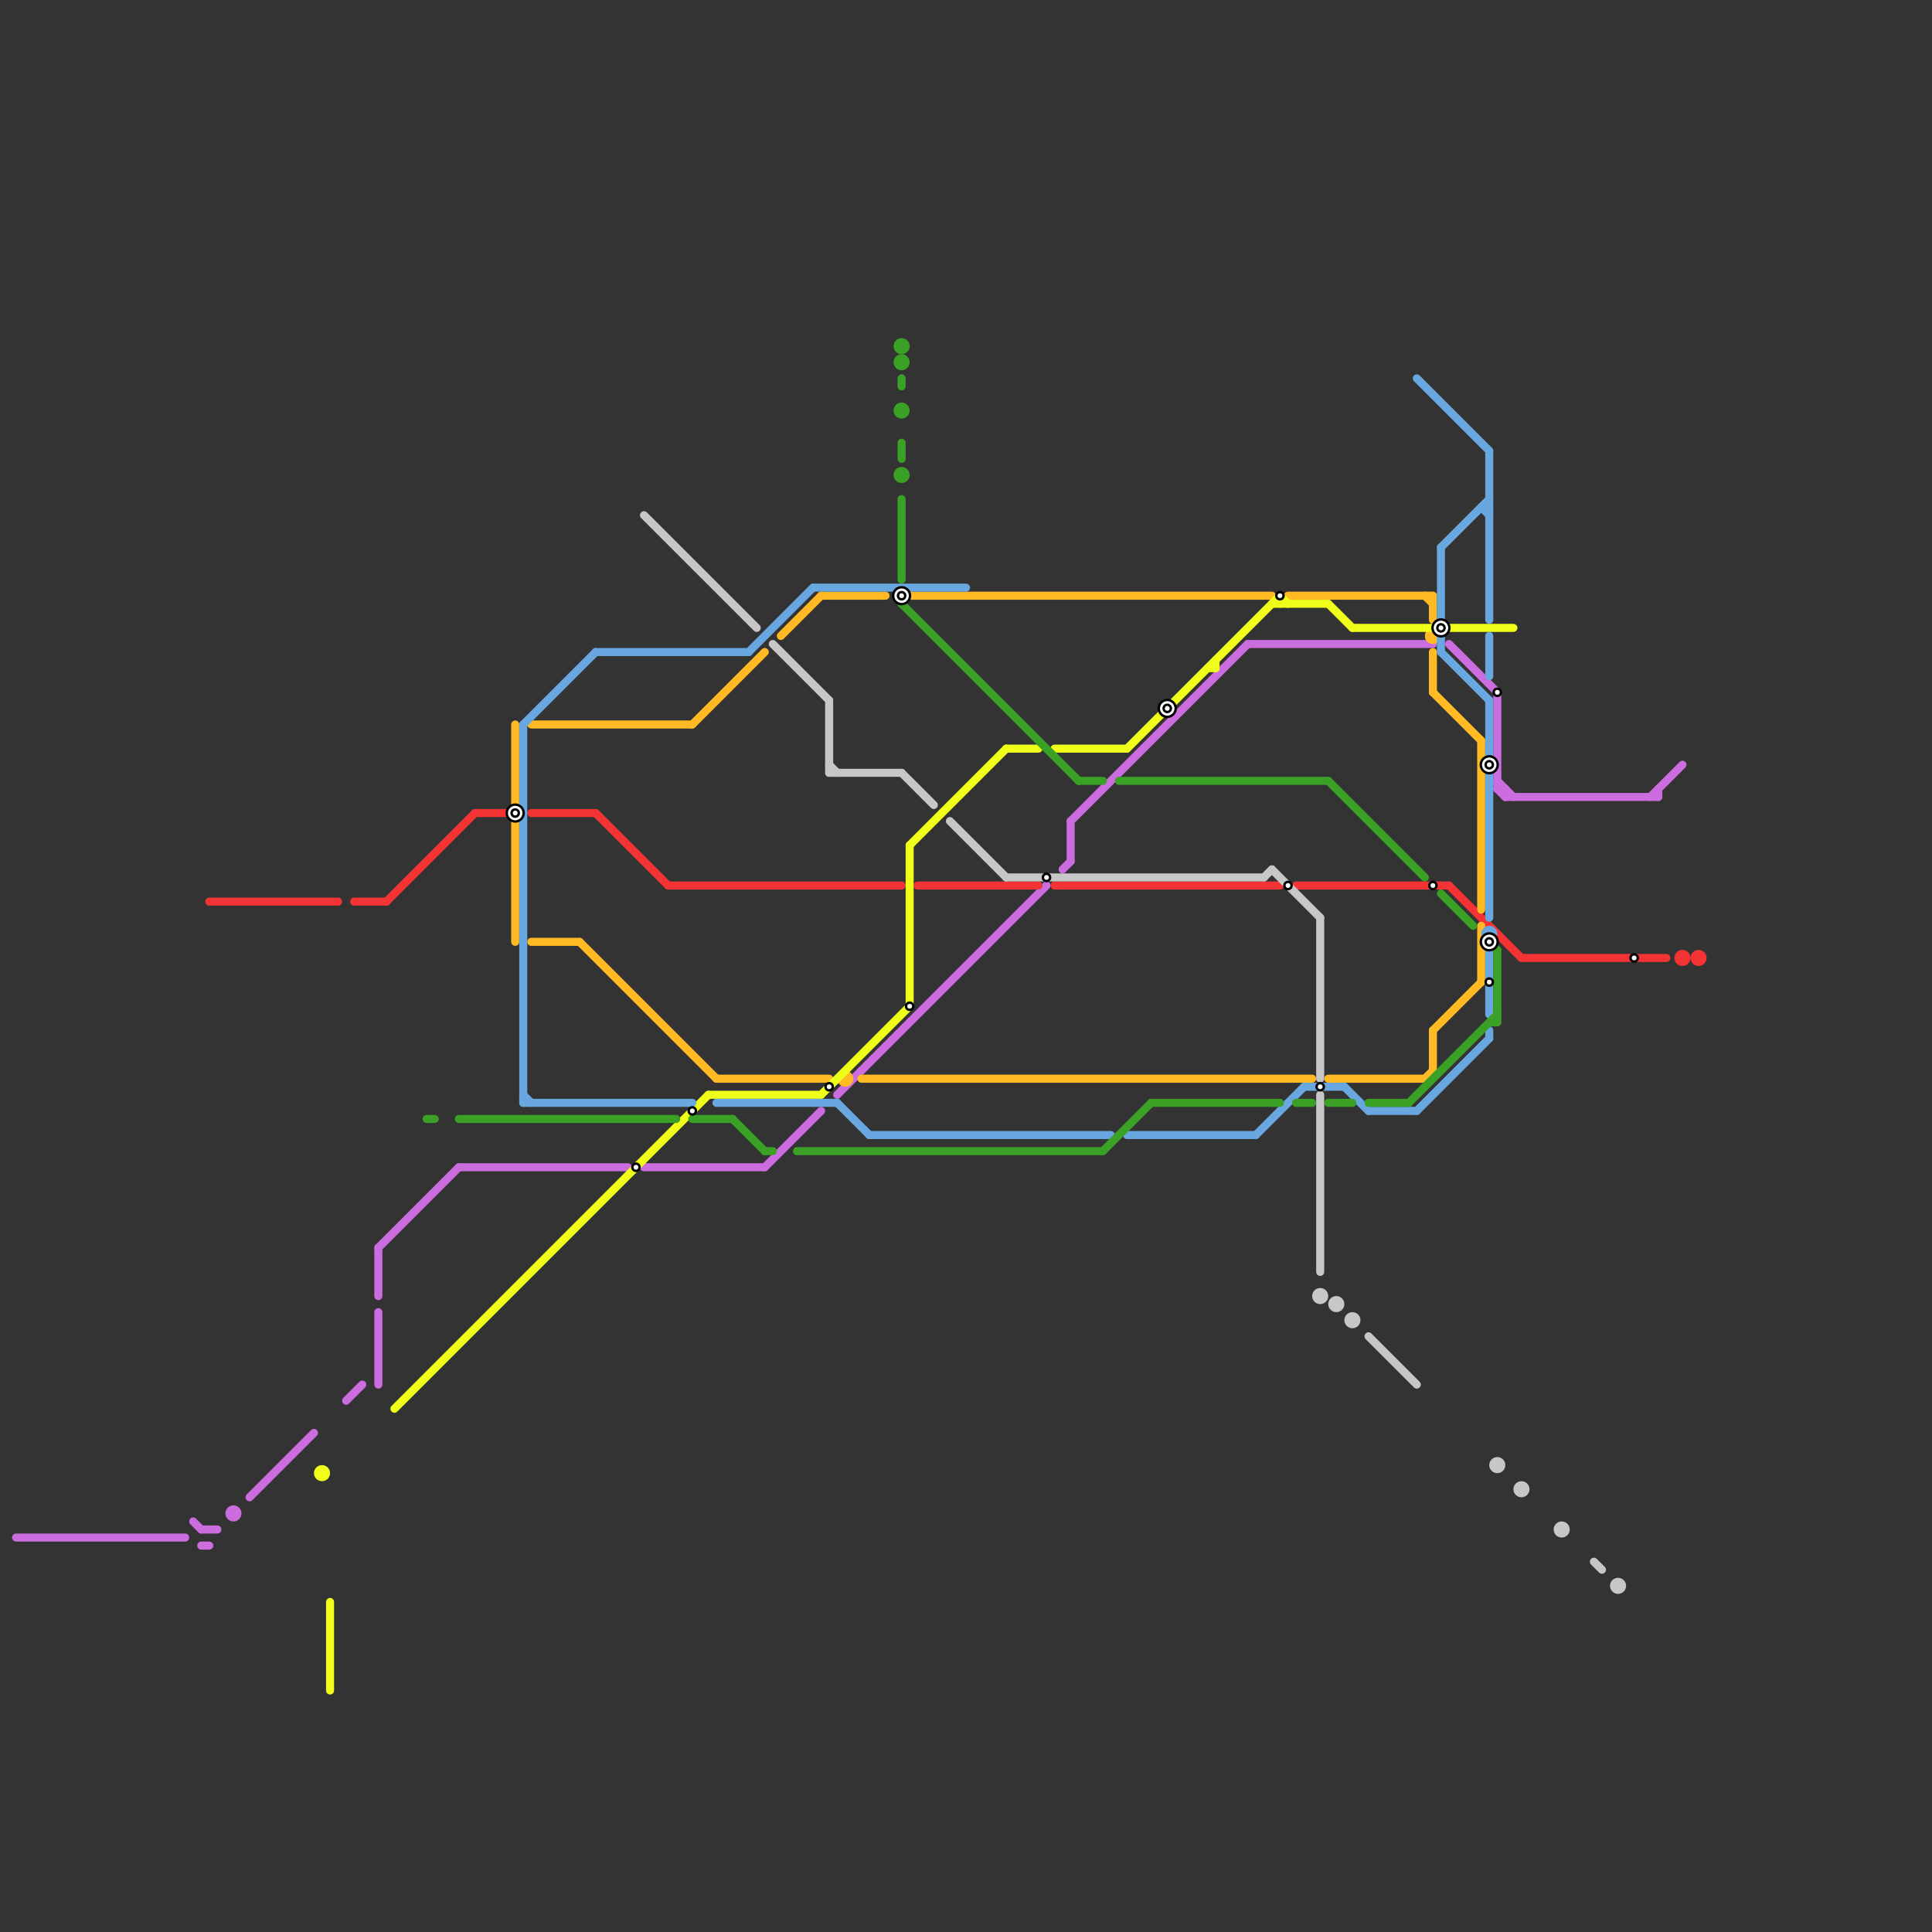 
<svg version="1.1" xmlns="http://www.w3.org/2000/svg" viewBox="0 0 240 240">
<rect x="0" y="0" width="240" height="240" fill="#333333" stroke="none"/>
<style>text { font: 1px Helvetica; font-weight: 600; white-space: pre; dominant-baseline: central; } line { stroke-width: 1; fill: none; stroke-linecap: round; stroke-linejoin: round; } .c0 { stroke: #cc6ddf } .c1 { stroke: #f43434 } .c2 { stroke: #ffba24 } .c3 { stroke: #f0ff1a } .c4 { stroke: #68a7df } .c5 { stroke: #3aa126 } .c6 { stroke: #c7c7c7 }</style><defs><g id="wm-xf"><circle r="1.2" fill="#000"/><circle r="0.9" fill="#fff"/><circle r="0.6" fill="#000"/><circle r="0.3" fill="#fff"/></g><g id="wm"><circle r="0.6" fill="#000"/><circle r="0.3" fill="#fff"/></g></defs><line class="c0" x1="186" y1="98" x2="187" y2="98"/><line class="c0" x1="43" y1="174" x2="45" y2="172"/><line class="c0" x1="180" y1="80" x2="186" y2="86"/><line class="c0" x1="95" y1="145" x2="102" y2="138"/><line class="c0" x1="104" y1="136" x2="130" y2="110"/><line class="c0" x1="47" y1="155" x2="47" y2="161"/><line class="c0" x1="133" y1="102" x2="155" y2="80"/><line class="c0" x1="155" y1="80" x2="178" y2="80"/><line class="c0" x1="31" y1="186" x2="39" y2="178"/><line class="c0" x1="25" y1="192" x2="26" y2="192"/><line class="c0" x1="206" y1="98" x2="206" y2="99"/><line class="c0" x1="133" y1="102" x2="133" y2="107"/><line class="c0" x1="25" y1="190" x2="27" y2="190"/><line class="c0" x1="187" y1="99" x2="206" y2="99"/><line class="c0" x1="186" y1="86" x2="186" y2="98"/><line class="c0" x1="80" y1="145" x2="95" y2="145"/><line class="c0" x1="57" y1="145" x2="78" y2="145"/><line class="c0" x1="186" y1="97" x2="188" y2="99"/><line class="c0" x1="187" y1="98" x2="187" y2="99"/><line class="c0" x1="2" y1="191" x2="23" y2="191"/><line class="c0" x1="132" y1="108" x2="133" y2="107"/><line class="c0" x1="186" y1="98" x2="187" y2="99"/><line class="c0" x1="205" y1="99" x2="209" y2="95"/><line class="c0" x1="47" y1="163" x2="47" y2="172"/><line class="c0" x1="47" y1="155" x2="57" y2="145"/><line class="c0" x1="24" y1="189" x2="25" y2="190"/><circle cx="29" cy="188" r="1" fill="#cc6ddf" /><line class="c1" x1="59" y1="101" x2="64" y2="101"/><line class="c1" x1="44" y1="112" x2="48" y2="112"/><line class="c1" x1="48" y1="112" x2="59" y2="101"/><line class="c1" x1="83" y1="110" x2="112" y2="110"/><line class="c1" x1="161" y1="110" x2="180" y2="110"/><line class="c1" x1="131" y1="110" x2="159" y2="110"/><line class="c1" x1="114" y1="110" x2="129" y2="110"/><line class="c1" x1="189" y1="119" x2="207" y2="119"/><line class="c1" x1="66" y1="101" x2="74" y2="101"/><line class="c1" x1="180" y1="110" x2="189" y2="119"/><line class="c1" x1="26" y1="112" x2="42" y2="112"/><line class="c1" x1="74" y1="101" x2="83" y2="110"/><circle cx="209" cy="119" r="1" fill="#f43434" /><circle cx="211" cy="119" r="1" fill="#f43434" /><line class="c2" x1="107" y1="134" x2="163" y2="134"/><line class="c2" x1="178" y1="74" x2="178" y2="77"/><line class="c2" x1="113" y1="74" x2="158" y2="74"/><line class="c2" x1="160" y1="74" x2="178" y2="74"/><line class="c2" x1="89" y1="134" x2="103" y2="134"/><line class="c2" x1="178" y1="128" x2="184" y2="122"/><line class="c2" x1="165" y1="134" x2="177" y2="134"/><line class="c2" x1="178" y1="81" x2="178" y2="86"/><line class="c2" x1="178" y1="128" x2="178" y2="133"/><line class="c2" x1="86" y1="90" x2="95" y2="81"/><line class="c2" x1="72" y1="117" x2="89" y2="134"/><line class="c2" x1="178" y1="86" x2="184" y2="92"/><line class="c2" x1="102" y1="74" x2="110" y2="74"/><line class="c2" x1="66" y1="117" x2="72" y2="117"/><line class="c2" x1="177" y1="134" x2="178" y2="133"/><line class="c2" x1="97" y1="79" x2="102" y2="74"/><line class="c2" x1="66" y1="90" x2="86" y2="90"/><line class="c2" x1="64" y1="102" x2="64" y2="117"/><line class="c2" x1="64" y1="90" x2="64" y2="100"/><line class="c2" x1="177" y1="74" x2="178" y2="75"/><line class="c2" x1="184" y1="115" x2="184" y2="122"/><line class="c2" x1="184" y1="92" x2="184" y2="113"/><circle cx="178" cy="79" r="1" fill="#ffba24" /><circle cx="105" cy="134" r="1" fill="#ffba24" /><line class="c3" x1="159" y1="74" x2="160" y2="75"/><line class="c3" x1="150" y1="83" x2="151" y2="83"/><line class="c3" x1="102" y1="136" x2="113" y2="125"/><line class="c3" x1="165" y1="75" x2="168" y2="78"/><line class="c3" x1="151" y1="82" x2="151" y2="83"/><line class="c3" x1="88" y1="136" x2="102" y2="136"/><line class="c3" x1="41" y1="199" x2="41" y2="210"/><line class="c3" x1="113" y1="105" x2="113" y2="125"/><line class="c3" x1="49" y1="175" x2="88" y2="136"/><line class="c3" x1="140" y1="93" x2="159" y2="74"/><line class="c3" x1="180" y1="78" x2="188" y2="78"/><line class="c3" x1="113" y1="105" x2="125" y2="93"/><line class="c3" x1="131" y1="93" x2="140" y2="93"/><line class="c3" x1="125" y1="93" x2="129" y2="93"/><line class="c3" x1="159" y1="74" x2="159" y2="75"/><line class="c3" x1="158" y1="75" x2="165" y2="75"/><line class="c3" x1="168" y1="78" x2="178" y2="78"/><circle cx="40" cy="183" r="1" fill="#f0ff1a" /><line class="c4" x1="101" y1="73" x2="120" y2="73"/><line class="c4" x1="89" y1="137" x2="104" y2="137"/><line class="c4" x1="74" y1="81" x2="93" y2="81"/><line class="c4" x1="179" y1="68" x2="179" y2="81"/><line class="c4" x1="184" y1="63" x2="185" y2="63"/><line class="c4" x1="170" y1="138" x2="176" y2="138"/><line class="c4" x1="156" y1="141" x2="162" y2="135"/><line class="c4" x1="176" y1="47" x2="185" y2="56"/><line class="c4" x1="176" y1="138" x2="185" y2="129"/><line class="c4" x1="185" y1="56" x2="185" y2="77"/><line class="c4" x1="185" y1="118" x2="185" y2="126"/><line class="c4" x1="140" y1="141" x2="156" y2="141"/><line class="c4" x1="167" y1="135" x2="170" y2="138"/><line class="c4" x1="65" y1="136" x2="66" y2="137"/><line class="c4" x1="65" y1="90" x2="65" y2="137"/><line class="c4" x1="108" y1="141" x2="138" y2="141"/><line class="c4" x1="93" y1="81" x2="101" y2="73"/><line class="c4" x1="179" y1="68" x2="185" y2="62"/><line class="c4" x1="65" y1="137" x2="86" y2="137"/><line class="c4" x1="185" y1="79" x2="185" y2="84"/><line class="c4" x1="162" y1="135" x2="167" y2="135"/><line class="c4" x1="104" y1="137" x2="108" y2="141"/><line class="c4" x1="185" y1="128" x2="185" y2="129"/><line class="c4" x1="65" y1="90" x2="74" y2="81"/><line class="c4" x1="184" y1="63" x2="185" y2="64"/><line class="c4" x1="179" y1="81" x2="185" y2="87"/><line class="c4" x1="185" y1="87" x2="185" y2="114"/><circle cx="185" cy="116" r="1" fill="#68a7df" /><line class="c5" x1="86" y1="139" x2="91" y2="139"/><line class="c5" x1="170" y1="137" x2="175" y2="137"/><line class="c5" x1="179" y1="111" x2="183" y2="115"/><line class="c5" x1="53" y1="139" x2="54" y2="139"/><line class="c5" x1="57" y1="139" x2="84" y2="139"/><line class="c5" x1="165" y1="137" x2="168" y2="137"/><line class="c5" x1="175" y1="137" x2="186" y2="126"/><line class="c5" x1="165" y1="97" x2="177" y2="109"/><line class="c5" x1="95" y1="143" x2="96" y2="143"/><line class="c5" x1="112" y1="74" x2="112" y2="75"/><line class="c5" x1="134" y1="97" x2="137" y2="97"/><line class="c5" x1="91" y1="139" x2="95" y2="143"/><line class="c5" x1="112" y1="55" x2="112" y2="57"/><line class="c5" x1="161" y1="137" x2="163" y2="137"/><line class="c5" x1="143" y1="137" x2="159" y2="137"/><line class="c5" x1="99" y1="143" x2="137" y2="143"/><line class="c5" x1="139" y1="97" x2="165" y2="97"/><line class="c5" x1="112" y1="75" x2="134" y2="97"/><line class="c5" x1="186" y1="118" x2="186" y2="127"/><line class="c5" x1="137" y1="143" x2="143" y2="137"/><line class="c5" x1="185" y1="117" x2="186" y2="118"/><line class="c5" x1="185" y1="127" x2="186" y2="127"/><line class="c5" x1="112" y1="47" x2="112" y2="48"/><line class="c5" x1="112" y1="62" x2="112" y2="72"/><circle cx="112" cy="45" r="1" fill="#3aa126" /><circle cx="112" cy="51" r="1" fill="#3aa126" /><circle cx="112" cy="59" r="1" fill="#3aa126" /><circle cx="112" cy="43" r="1" fill="#3aa126" /><line class="c6" x1="157" y1="109" x2="158" y2="108"/><line class="c6" x1="170" y1="166" x2="176" y2="172"/><line class="c6" x1="103" y1="87" x2="103" y2="96"/><line class="c6" x1="164" y1="136" x2="164" y2="158"/><line class="c6" x1="118" y1="102" x2="125" y2="109"/><line class="c6" x1="96" y1="80" x2="103" y2="87"/><line class="c6" x1="80" y1="64" x2="94" y2="78"/><line class="c6" x1="103" y1="95" x2="104" y2="96"/><line class="c6" x1="198" y1="194" x2="199" y2="195"/><line class="c6" x1="158" y1="108" x2="164" y2="114"/><line class="c6" x1="112" y1="96" x2="116" y2="100"/><line class="c6" x1="164" y1="114" x2="164" y2="134"/><line class="c6" x1="125" y1="109" x2="157" y2="109"/><line class="c6" x1="103" y1="96" x2="112" y2="96"/><circle cx="194" cy="190" r="1" fill="#c7c7c7" /><circle cx="164" cy="161" r="1" fill="#c7c7c7" /><circle cx="168" cy="164" r="1" fill="#c7c7c7" /><circle cx="201" cy="197" r="1" fill="#c7c7c7" /><circle cx="189" cy="185" r="1" fill="#c7c7c7" /><circle cx="186" cy="182" r="1" fill="#c7c7c7" /><circle cx="166" cy="162" r="1" fill="#c7c7c7" />

<use x="103" y="135" href="#wm"/><use x="112" y="74" href="#wm-xf"/><use x="113" y="125" href="#wm"/><use x="130" y="109" href="#wm"/><use x="145" y="88" href="#wm-xf"/><use x="159" y="74" href="#wm"/><use x="160" y="110" href="#wm"/><use x="164" y="135" href="#wm"/><use x="178" y="110" href="#wm"/><use x="179" y="78" href="#wm-xf"/><use x="185" y="117" href="#wm-xf"/><use x="185" y="122" href="#wm"/><use x="185" y="95" href="#wm-xf"/><use x="186" y="86" href="#wm"/><use x="203" y="119" href="#wm"/><use x="64" y="101" href="#wm-xf"/><use x="79" y="145" href="#wm"/><use x="86" y="138" href="#wm"/>
</svg>

